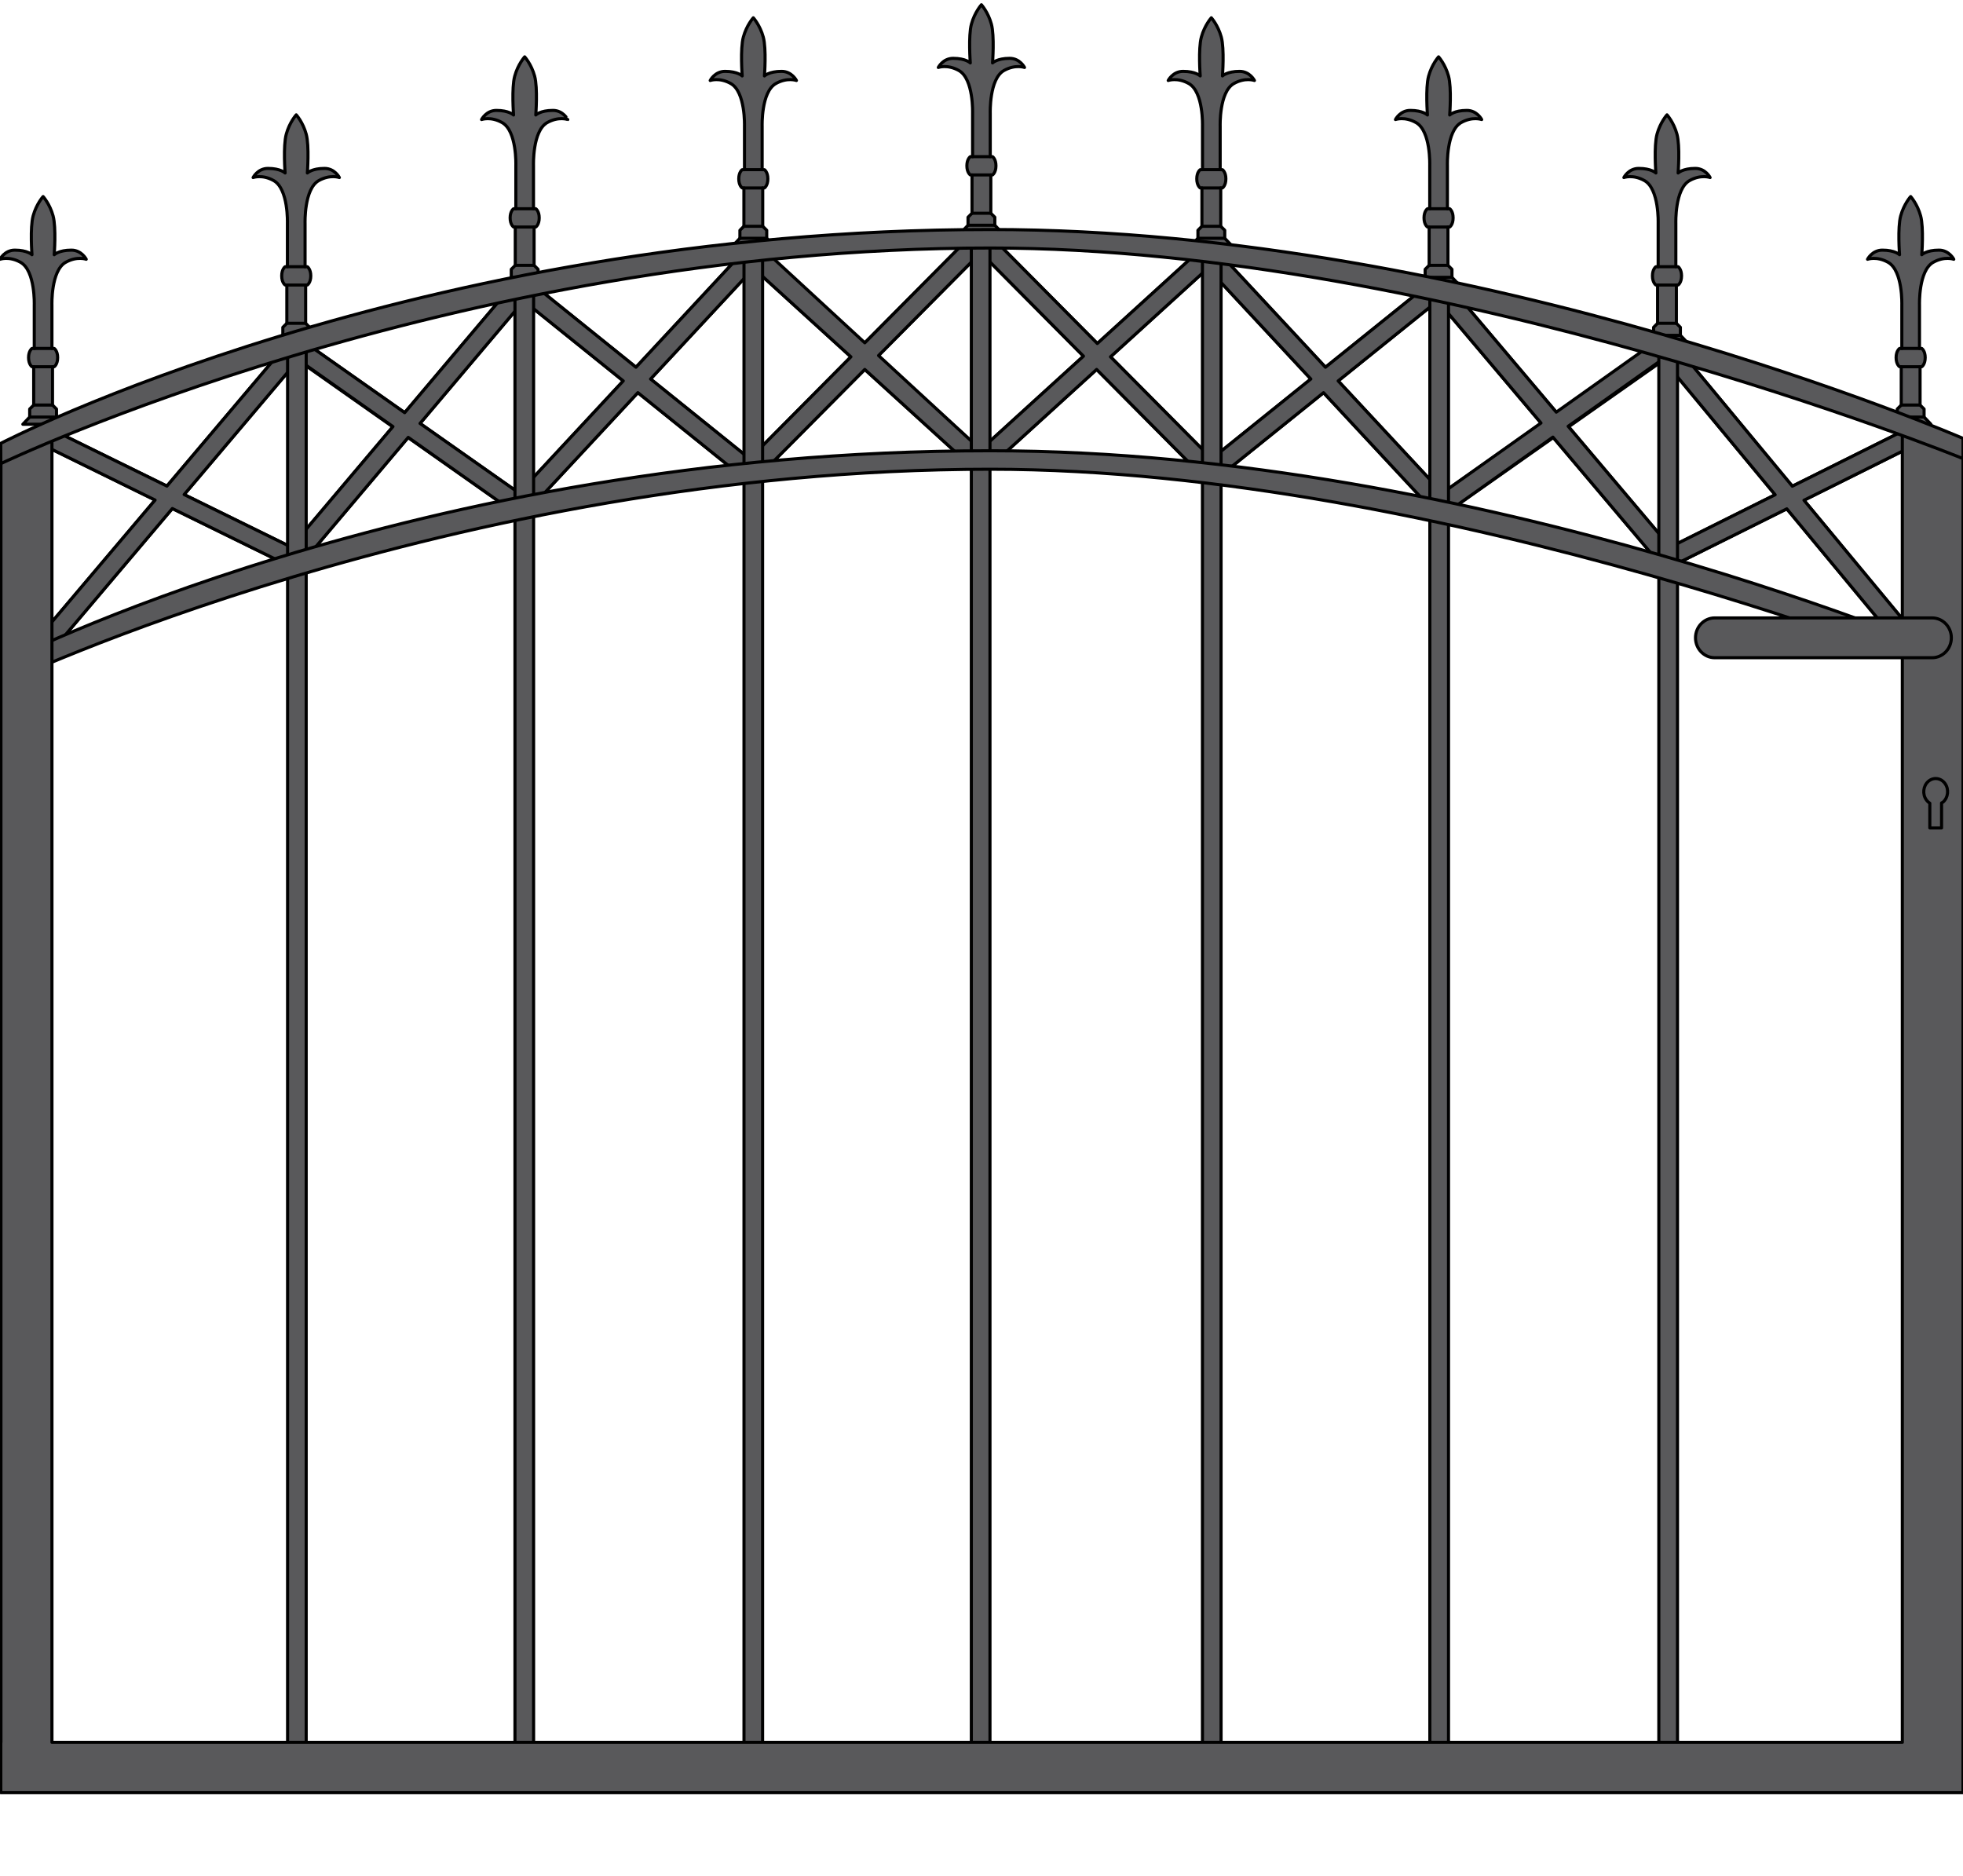 <?xml version="1.0" encoding="iso-8859-1"?>
<!-- Generator: Adobe Illustrator 20.1.0, SVG Export Plug-In . SVG Version: 6.00 Build 0)  -->
<svg version="1.1" preserveAspectRatio="none" id="Ebene_1" xmlns="http://www.w3.org/2000/svg"
	xmlns:xlink="http://www.w3.org/1999/xlink" x="0px" y="0px" viewBox="-41.569 -17.42 158.291 151.233" width="158.291"
	height="151.233" style="enable-background:new -41.569 -17.42 158.291 151.233;" xml:space="preserve">
	<g>
		<g>
			<g>

				<path
					style="fill:#59595B;stroke:#000000;stroke-width:0.25;stroke-linecap:round;stroke-linejoin:round;stroke-miterlimit:10;"
					d="
				M112.5,16.789h-1.632l0.552-0.582v-0.644l0.322-0.323V12.15h-0.136c0,0-0.278-0.184-0.278-0.737c0-0.553,0.278-0.737,0.278-0.737
				h0.183V7.174l0,0c0,0,0.093-2.767-1.105-3.443c-0.925-0.52-1.66-0.246-1.66-0.246s0.369-0.736,1.199-0.736
				c1.015,0,1.382,0.369,1.382,0.369s-0.17-2.174,0.093-3.135c0.263-0.961,0.803-1.554,0.803-1.554s0.54,0.593,0.803,1.554
				c0.263,0.961,0.094,3.135,0.094,3.135s0.367-0.369,1.382-0.369c0.829,0,1.198,0.736,1.198,0.736s-0.735-0.273-1.659,0.246
				c-1.199,0.677-1.105,3.443-1.105,3.443l0,0v3.502h0.183c0,0,0.277,0.185,0.277,0.737c0,0.554-0.277,0.737-0.277,0.737h-0.137
				v3.089l0.323,0.323v0.644l0.552,0.582H112.5z" />

				<line
					style="fill:#59595B;stroke:#000000;stroke-width:0.25;stroke-linecap:round;stroke-linejoin:round;stroke-miterlimit:10;"
					x1="113.581" y1="16.207" x2="111.42" y2="16.207" />

				<line
					style="fill:#59595B;stroke:#000000;stroke-width:0.25;stroke-linecap:round;stroke-linejoin:round;stroke-miterlimit:10;"
					x1="113.258" y1="15.239" x2="111.742" y2="15.239" />

				<line
					style="fill:#59595B;stroke:#000000;stroke-width:0.25;stroke-linecap:round;stroke-linejoin:round;stroke-miterlimit:10;"
					x1="113.258" y1="12.15" x2="111.742" y2="12.15" />

				<line
					style="fill:#59595B;stroke:#000000;stroke-width:0.25;stroke-linecap:round;stroke-linejoin:round;stroke-miterlimit:10;"
					x1="113.212" y1="10.676" x2="111.789" y2="10.676" />
			</g>
			<g>

				<path
					style="fill:#59595B;stroke:#000000;stroke-width:0.25;stroke-linecap:round;stroke-linejoin:round;stroke-miterlimit:10;"
					d="
				M92.852,10.199H91.22l0.552-0.582V8.973l0.322-0.323V5.561h-0.136c0,0-0.278-0.184-0.278-0.737c0-0.553,0.278-0.737,0.278-0.737
				h0.183V0.584l0,0c0,0,0.093-2.767-1.105-3.443c-0.925-0.52-1.66-0.246-1.66-0.246s0.369-0.736,1.199-0.736
				c1.015,0,1.382,0.369,1.382,0.369s-0.17-2.174,0.093-3.135c0.263-0.961,0.803-1.554,0.803-1.554s0.54,0.593,0.803,1.554
				c0.263,0.961,0.094,3.135,0.094,3.135s0.367-0.369,1.382-0.369c0.829,0,1.198,0.736,1.198,0.736s-0.735-0.273-1.659,0.246
				c-1.199,0.677-1.105,3.443-1.105,3.443l0,0v3.502h0.183c0,0,0.277,0.185,0.277,0.737c0,0.554-0.277,0.737-0.277,0.737H93.61
				v3.089l0.323,0.323v0.644l0.552,0.582H92.852z" />

				<line
					style="fill:#59595B;stroke:#000000;stroke-width:0.25;stroke-linecap:round;stroke-linejoin:round;stroke-miterlimit:10;"
					x1="93.933" y1="9.617" x2="91.772" y2="9.617" />

				<line
					style="fill:#59595B;stroke:#000000;stroke-width:0.25;stroke-linecap:round;stroke-linejoin:round;stroke-miterlimit:10;"
					x1="93.61" y1="8.649" x2="92.094" y2="8.649" />

				<line
					style="fill:#59595B;stroke:#000000;stroke-width:0.25;stroke-linecap:round;stroke-linejoin:round;stroke-miterlimit:10;"
					x1="93.61" y1="5.561" x2="92.094" y2="5.561" />

				<line
					style="fill:#59595B;stroke:#000000;stroke-width:0.25;stroke-linecap:round;stroke-linejoin:round;stroke-miterlimit:10;"
					x1="93.564" y1="4.086" x2="92.141" y2="4.086" />
			</g>
			<g>

				<path
					style="fill:#59595B;stroke:#000000;stroke-width:0.25;stroke-linecap:round;stroke-linejoin:round;stroke-miterlimit:10;"
					d="
				M74.432,5.523H72.8l0.552-0.582V4.296l0.322-0.323V0.884h-0.136c0,0-0.278-0.184-0.278-0.737c0-0.553,0.278-0.737,0.278-0.737
				h0.183v-3.502l0,0c0,0,0.093-2.767-1.105-3.443c-0.925-0.52-1.66-0.246-1.66-0.246s0.369-0.736,1.199-0.736
				c1.015,0,1.382,0.369,1.382,0.369s-0.17-2.174,0.093-3.135c0.263-0.961,0.803-1.554,0.803-1.554s0.54,0.593,0.803,1.554
				c0.263,0.961,0.094,3.135,0.094,3.135s0.367-0.369,1.382-0.369c0.829,0,1.198,0.736,1.198,0.736s-0.735-0.273-1.659,0.246
				c-1.199,0.677-1.105,3.443-1.105,3.443l0,0v3.502h0.183c0,0,0.277,0.184,0.277,0.737c0,0.554-0.277,0.737-0.277,0.737H75.19
				v3.089l0.323,0.323v0.645l0.552,0.582H74.432z" />

				<line
					style="fill:#59595B;stroke:#000000;stroke-width:0.25;stroke-linecap:round;stroke-linejoin:round;stroke-miterlimit:10;"
					x1="75.513" y1="4.941" x2="73.352" y2="4.941" />

				<line
					style="fill:#59595B;stroke:#000000;stroke-width:0.25;stroke-linecap:round;stroke-linejoin:round;stroke-miterlimit:10;"
					x1="75.19" y1="3.973" x2="73.675" y2="3.973" />

				<line
					style="fill:#59595B;stroke:#000000;stroke-width:0.25;stroke-linecap:round;stroke-linejoin:round;stroke-miterlimit:10;"
					x1="75.19" y1="0.884" x2="73.675" y2="0.884" />

				<line
					style="fill:#59595B;stroke:#000000;stroke-width:0.25;stroke-linecap:round;stroke-linejoin:round;stroke-miterlimit:10;"
					x1="75.144" y1="-0.59" x2="73.721" y2="-0.59" />
			</g>
			<g>

				<path
					style="fill:#59595B;stroke:#000000;stroke-width:0.25;stroke-linecap:round;stroke-linejoin:round;stroke-miterlimit:10;"
					d="
				M56.108,2.374h-1.632l0.552-0.582V1.147l0.322-0.323v-3.089h-0.136c0,0-0.278-0.184-0.278-0.737c0-0.553,0.278-0.737,0.278-0.737
				h0.183v-3.502l0,0c0,0,0.093-2.767-1.105-3.443c-0.925-0.519-1.66-0.246-1.66-0.246s0.369-0.736,1.199-0.736
				c1.015,0,1.382,0.369,1.382,0.369s-0.17-2.174,0.093-3.135c0.263-0.961,0.803-1.554,0.803-1.554s0.54,0.593,0.803,1.554
				c0.263,0.961,0.094,3.135,0.094,3.135s0.367-0.369,1.382-0.369c0.829,0,1.198,0.736,1.198,0.736s-0.735-0.273-1.659,0.246
				c-1.199,0.677-1.105,3.443-1.105,3.443l0,0v3.502h0.183c0,0,0.277,0.184,0.277,0.737c0,0.554-0.277,0.737-0.277,0.737h-0.137
				v3.089l0.323,0.323v0.645l0.552,0.582H56.108z" />

				<line
					style="fill:#59595B;stroke:#000000;stroke-width:0.25;stroke-linecap:round;stroke-linejoin:round;stroke-miterlimit:10;"
					x1="57.189" y1="1.792" x2="55.028" y2="1.792" />

				<line
					style="fill:#59595B;stroke:#000000;stroke-width:0.25;stroke-linecap:round;stroke-linejoin:round;stroke-miterlimit:10;"
					x1="56.866" y1="0.824" x2="55.35" y2="0.824" />

				<line
					style="fill:#59595B;stroke:#000000;stroke-width:0.25;stroke-linecap:round;stroke-linejoin:round;stroke-miterlimit:10;"
					x1="56.866" y1="-2.265" x2="55.35" y2="-2.265" />

				<line
					style="fill:#59595B;stroke:#000000;stroke-width:0.25;stroke-linecap:round;stroke-linejoin:round;stroke-miterlimit:10;"
					x1="56.82" y1="-3.74" x2="55.397" y2="-3.74" />
			</g>
			<g>

				<path
					style="fill:#59595B;stroke:#000000;stroke-width:0.25;stroke-linecap:round;stroke-linejoin:round;stroke-miterlimit:10;"
					d="
				M37.569,1.324h-1.632l0.552-0.582V0.097l0.322-0.323v-3.089h-0.136c0,0-0.278-0.184-0.278-0.737c0-0.553,0.278-0.737,0.278-0.737
				h0.183v-3.502l0,0c0,0,0.093-2.767-1.106-3.443c-0.925-0.52-1.66-0.246-1.66-0.246s0.369-0.736,1.199-0.736
				c1.015,0,1.382,0.369,1.382,0.369s-0.17-2.174,0.093-3.135c0.263-0.961,0.803-1.554,0.803-1.554s0.54,0.593,0.803,1.554
				c0.263,0.961,0.094,3.135,0.094,3.135s0.367-0.369,1.382-0.369c0.829,0,1.198,0.736,1.198,0.736s-0.735-0.273-1.659,0.246
				c-1.199,0.677-1.105,3.443-1.105,3.443l0,0v3.502h0.183c0,0,0.277,0.185,0.277,0.737c0,0.554-0.277,0.737-0.277,0.737h-0.137
				v3.089l0.323,0.323v0.644l0.552,0.582H37.569z" />

				<line
					style="fill:#59595B;stroke:#000000;stroke-width:0.25;stroke-linecap:round;stroke-linejoin:round;stroke-miterlimit:10;"
					x1="38.65" y1="0.742" x2="36.489" y2="0.742" />

				<line
					style="fill:#59595B;stroke:#000000;stroke-width:0.25;stroke-linecap:round;stroke-linejoin:round;stroke-miterlimit:10;"
					x1="38.327" y1="-0.226" x2="36.811" y2="-0.226" />

				<line
					style="fill:#59595B;stroke:#000000;stroke-width:0.25;stroke-linecap:round;stroke-linejoin:round;stroke-miterlimit:10;"
					x1="38.327" y1="-3.315" x2="36.811" y2="-3.315" />

				<line
					style="fill:#59595B;stroke:#000000;stroke-width:0.25;stroke-linecap:round;stroke-linejoin:round;stroke-miterlimit:10;"
					x1="38.281" y1="-4.79" x2="36.858" y2="-4.79" />
			</g>
			<g>

				<path
					style="fill:#59595B;stroke:#000000;stroke-width:0.25;stroke-linecap:round;stroke-linejoin:round;stroke-miterlimit:10;"
					d="
				M-38.092,16.789h1.632l-0.552-0.582v-0.644l-0.322-0.323V12.15h0.136c0,0,0.278-0.184,0.278-0.737
				c0-0.553-0.278-0.737-0.278-0.737h-0.183V7.174l0,0c0,0-0.093-2.767,1.105-3.443c0.925-0.52,1.66-0.246,1.66-0.246
				s-0.369-0.736-1.199-0.736c-1.015,0-1.382,0.369-1.382,0.369s0.17-2.174-0.093-3.135c-0.263-0.961-0.803-1.554-0.803-1.554
				s-0.54,0.593-0.803,1.554c-0.263,0.961-0.094,3.135-0.094,3.135s-0.367-0.369-1.382-0.369c-0.829,0-1.198,0.736-1.198,0.736
				s0.735-0.273,1.659,0.246c1.199,0.677,1.105,3.443,1.105,3.443l0,0v3.502h-0.183c0,0-0.277,0.185-0.277,0.737
				c0,0.554,0.277,0.737,0.277,0.737h0.137v3.089l-0.323,0.323v0.644l-0.552,0.582H-38.092z" />

				<line
					style="fill:#59595B;stroke:#000000;stroke-width:0.25;stroke-linecap:round;stroke-linejoin:round;stroke-miterlimit:10;"
					x1="-39.173" y1="16.207" x2="-37.012" y2="16.207" />

				<line
					style="fill:#59595B;stroke:#000000;stroke-width:0.25;stroke-linecap:round;stroke-linejoin:round;stroke-miterlimit:10;"
					x1="-38.85" y1="15.239" x2="-37.334" y2="15.239" />

				<line
					style="fill:#59595B;stroke:#000000;stroke-width:0.25;stroke-linecap:round;stroke-linejoin:round;stroke-miterlimit:10;"
					x1="-38.85" y1="12.15" x2="-37.334" y2="12.15" />

				<line
					style="fill:#59595B;stroke:#000000;stroke-width:0.25;stroke-linecap:round;stroke-linejoin:round;stroke-miterlimit:10;"
					x1="-38.804" y1="10.676" x2="-37.381" y2="10.676" />
			</g>
			<g>

				<path
					style="fill:#59595B;stroke:#000000;stroke-width:0.25;stroke-linecap:round;stroke-linejoin:round;stroke-miterlimit:10;"
					d="
				M-17.68,10.199h1.632L-16.6,9.617V8.973l-0.322-0.323V5.561h0.136c0,0,0.278-0.184,0.278-0.737c0-0.553-0.278-0.737-0.278-0.737
				h-0.183V0.584l0,0c0,0-0.093-2.767,1.105-3.443c0.925-0.52,1.66-0.246,1.66-0.246s-0.369-0.736-1.199-0.736
				c-1.015,0-1.382,0.369-1.382,0.369s0.17-2.174-0.093-3.135c-0.263-0.961-0.803-1.554-0.803-1.554s-0.54,0.593-0.803,1.554
				c-0.263,0.961-0.094,3.135-0.094,3.135s-0.367-0.369-1.382-0.369c-0.829,0-1.198,0.736-1.198,0.736s0.735-0.273,1.659,0.246
				c1.199,0.677,1.106,3.443,1.106,3.443l0,0v3.502h-0.183c0,0-0.277,0.185-0.277,0.737c0,0.554,0.277,0.737,0.277,0.737h0.137
				v3.089l-0.323,0.323v0.644l-0.552,0.582H-17.68z" />

				<line
					style="fill:#59595B;stroke:#000000;stroke-width:0.25;stroke-linecap:round;stroke-linejoin:round;stroke-miterlimit:10;"
					x1="-18.761" y1="9.617" x2="-16.6" y2="9.617" />

				<line
					style="fill:#59595B;stroke:#000000;stroke-width:0.25;stroke-linecap:round;stroke-linejoin:round;stroke-miterlimit:10;"
					x1="-18.438" y1="8.649" x2="-16.922" y2="8.649" />

				<line
					style="fill:#59595B;stroke:#000000;stroke-width:0.25;stroke-linecap:round;stroke-linejoin:round;stroke-miterlimit:10;"
					x1="-18.438" y1="5.561" x2="-16.922" y2="5.561" />

				<line
					style="fill:#59595B;stroke:#000000;stroke-width:0.25;stroke-linecap:round;stroke-linejoin:round;stroke-miterlimit:10;"
					x1="-18.392" y1="4.086" x2="-16.969" y2="4.086" />
			</g>
			<g>

				<path
					style="fill:#59595B;stroke:#000000;stroke-width:0.25;stroke-linecap:round;stroke-linejoin:round;stroke-miterlimit:10;"
					d="
				M0.74,5.523h1.632L1.82,4.941V4.296L1.498,3.973V0.884h0.136c0,0,0.278-0.184,0.278-0.737c0-0.553-0.278-0.737-0.278-0.737H1.451
				v-3.502l0,0c0,0-0.093-2.767,1.105-3.443c0.925-0.52,1.66-0.246,1.66-0.246S3.847-8.518,3.017-8.518
				c-1.015,0-1.382,0.369-1.382,0.369s0.17-2.174-0.093-3.135S0.74-12.837,0.74-12.837s-0.54,0.593-0.803,1.554
				c-0.263,0.961-0.094,3.135-0.094,3.135s-0.367-0.369-1.382-0.369c-0.829,0-1.198,0.736-1.198,0.736s0.735-0.273,1.659,0.246
				c1.199,0.677,1.105,3.443,1.105,3.443l0,0v3.502h-0.183c0,0-0.277,0.184-0.277,0.737c0,0.554,0.277,0.737,0.277,0.737h0.137
				v3.089l-0.323,0.323v0.645l-0.552,0.582H0.74z" />

				<line
					style="fill:#59595B;stroke:#000000;stroke-width:0.25;stroke-linecap:round;stroke-linejoin:round;stroke-miterlimit:10;"
					x1="-0.341" y1="4.941" x2="1.82" y2="4.941" />

				<line
					style="fill:#59595B;stroke:#000000;stroke-width:0.25;stroke-linecap:round;stroke-linejoin:round;stroke-miterlimit:10;"
					x1="-0.018" y1="3.973" x2="1.498" y2="3.973" />

				<line
					style="fill:#59595B;stroke:#000000;stroke-width:0.25;stroke-linecap:round;stroke-linejoin:round;stroke-miterlimit:10;"
					x1="-0.018" y1="0.884" x2="1.498" y2="0.884" />

				<line
					style="fill:#59595B;stroke:#000000;stroke-width:0.25;stroke-linecap:round;stroke-linejoin:round;stroke-miterlimit:10;"
					x1="0.028" y1="-0.59" x2="1.451" y2="-0.59" />
			</g>
			<g>

				<path
					style="fill:#59595B;stroke:#000000;stroke-width:0.25;stroke-linecap:round;stroke-linejoin:round;stroke-miterlimit:10;"
					d="
				M19.175,2.374h-1.632l0.552-0.582V1.147l0.322-0.323v-3.089h-0.136c0,0-0.278-0.184-0.278-0.737c0-0.553,0.278-0.737,0.278-0.737
				h0.183v-3.502l0,0c0,0,0.093-2.767-1.105-3.443c-0.925-0.519-1.66-0.246-1.66-0.246s0.369-0.736,1.199-0.736
				c1.015,0,1.382,0.369,1.382,0.369s-0.17-2.174,0.093-3.135c0.263-0.961,0.803-1.554,0.803-1.554s0.54,0.593,0.803,1.554
				c0.263,0.961,0.094,3.135,0.094,3.135s0.367-0.369,1.382-0.369c0.829,0,1.198,0.736,1.198,0.736s-0.735-0.273-1.659,0.246
				c-1.199,0.677-1.105,3.443-1.105,3.443l0,0v3.502h0.183c0,0,0.277,0.184,0.277,0.737c0,0.554-0.277,0.737-0.277,0.737h-0.137
				v3.089l0.323,0.323v0.645l0.552,0.582H19.175z" />

				<line
					style="fill:#59595B;stroke:#000000;stroke-width:0.25;stroke-linecap:round;stroke-linejoin:round;stroke-miterlimit:10;"
					x1="20.256" y1="1.792" x2="18.094" y2="1.792" />

				<line
					style="fill:#59595B;stroke:#000000;stroke-width:0.25;stroke-linecap:round;stroke-linejoin:round;stroke-miterlimit:10;"
					x1="19.932" y1="0.824" x2="18.417" y2="0.824" />

				<line
					style="fill:#59595B;stroke:#000000;stroke-width:0.25;stroke-linecap:round;stroke-linejoin:round;stroke-miterlimit:10;"
					x1="19.932" y1="-2.265" x2="18.417" y2="-2.265" />

				<line
					style="fill:#59595B;stroke:#000000;stroke-width:0.25;stroke-linecap:round;stroke-linejoin:round;stroke-miterlimit:10;"
					x1="19.886" y1="-3.74" x2="18.464" y2="-3.74" />
			</g>
		</g>
		<g>
			<g>

				<polyline
					style="fill:#59595B;stroke:#000000;stroke-width:0.25;stroke-linecap:round;stroke-linejoin:round;stroke-miterlimit:10;"
					points="
				19.048,4.374 1.764,22.945 0.703,21.877 17.985,3.301 			" />

				<polyline
					style="fill:#59595B;stroke:#000000;stroke-width:0.25;stroke-linecap:round;stroke-linejoin:round;stroke-miterlimit:10;"
					points="
				1.774,5.801 19.048,19.706 17.986,20.775 0.713,6.872 			" />

				<polyline
					style="fill:#59595B;stroke:#000000;stroke-width:0.25;stroke-linecap:round;stroke-linejoin:round;stroke-miterlimit:10;"
					points="
				-18.015,12.177 -37.079,34.694 -38.138,33.625 -19.077,11.104 			" />

				<polyline
					style="fill:#59595B;stroke:#000000;stroke-width:0.25;stroke-linecap:round;stroke-linejoin:round;stroke-miterlimit:10;"
					points="
				-37.108,17.354 -17.592,26.94 -18.658,28.008 -38.173,18.423 			" />

				<polyline
					style="fill:#59595B;stroke:#000000;stroke-width:0.25;stroke-linecap:round;stroke-linejoin:round;stroke-miterlimit:10;"
					points="
				0.58,6.928 -16.789,27.476 -17.855,26.405 -0.482,5.857 			" />

				<polyline
					style="fill:#59595B;stroke:#000000;stroke-width:0.25;stroke-linecap:round;stroke-linejoin:round;stroke-miterlimit:10;"
					points="
				-16.789,10.329 0.58,22.542 -0.482,23.613 -17.855,11.401 			" />

				<polyline
					style="fill:#59595B;stroke:#000000;stroke-width:0.25;stroke-linecap:round;stroke-linejoin:round;stroke-miterlimit:10;"
					points="
				38.01,2.451 20.354,20.233 19.29,19.163 36.95,1.378 			" />

				<polyline
					style="fill:#59595B;stroke:#000000;stroke-width:0.25;stroke-linecap:round;stroke-linejoin:round;stroke-miterlimit:10;"
					points="
				20.362,3.229 37.371,18.71 36.309,19.78 19.298,4.299 			" />

				<polyline
					style="fill:#59595B;stroke:#000000;stroke-width:0.25;stroke-linecap:round;stroke-linejoin:round;stroke-miterlimit:10;"
					points="
				55.976,4.374 73.258,22.945 74.323,21.877 57.04,3.301 			" />

				<polyline
					style="fill:#59595B;stroke:#000000;stroke-width:0.25;stroke-linecap:round;stroke-linejoin:round;stroke-miterlimit:10;"
					points="
				73.254,5.801 55.976,19.706 57.04,20.775 74.317,6.872 			" />

				<polyline
					style="fill:#59595B;stroke:#000000;stroke-width:0.25;stroke-linecap:round;stroke-linejoin:round;stroke-miterlimit:10;"
					points="
				93.041,12.177 111.637,34.607 112.704,33.535 94.106,11.104 			" />

				<polyline
					style="fill:#59595B;stroke:#000000;stroke-width:0.25;stroke-linecap:round;stroke-linejoin:round;stroke-miterlimit:10;"
					points="
				112.128,17.211 92.62,26.94 93.681,28.008 113.19,18.284 			" />

				<polyline
					style="fill:#59595B;stroke:#000000;stroke-width:0.25;stroke-linecap:round;stroke-linejoin:round;stroke-miterlimit:10;"
					points="
				74.441,6.928 91.814,27.476 92.881,26.405 75.504,5.857 			" />

				<polyline
					style="fill:#59595B;stroke:#000000;stroke-width:0.25;stroke-linecap:round;stroke-linejoin:round;stroke-miterlimit:10;"
					points="
				91.816,10.329 74.443,22.542 75.504,23.613 92.88,11.401 			" />

				<polyline
					style="fill:#59595B;stroke:#000000;stroke-width:0.25;stroke-linecap:round;stroke-linejoin:round;stroke-miterlimit:10;"
					points="
				37.015,2.451 54.671,20.233 55.736,19.163 38.079,1.378 			" />

				<polyline
					style="fill:#59595B;stroke:#000000;stroke-width:0.25;stroke-linecap:round;stroke-linejoin:round;stroke-miterlimit:10;"
					points="
				54.664,3.229 37.65,18.71 38.716,19.78 55.726,4.299 			" />
			</g>
			<g>

				<polygon
					style="fill:#59595B;stroke:#000000;stroke-width:0.25;stroke-linecap:round;stroke-linejoin:round;stroke-miterlimit:10;"
					points="
				92.88,28.337 93.041,26.731 101.575,22.471 93.041,12.177 93.286,11.104 94.106,11.104 102.96,21.783 112.128,17.211 
				113.025,18.364 103.899,22.916 112.704,33.535 111.637,34.607 102.514,23.607 93.681,28.008 			" />

				<polygon
					style="fill:#59595B;stroke:#000000;stroke-width:0.25;stroke-linecap:round;stroke-linejoin:round;stroke-miterlimit:10;"
					points="
				82.693,16.686 74.675,7.205 74.675,6.081 75.504,5.857 83.923,15.813 91.646,10.329 92.88,10.525 92.62,11.455 84.883,16.951 
				92.62,26.099 92.62,26.94 91.814,27.476 83.653,17.825 75.504,23.613 74.73,23.324 74.443,22.542 			" />

				<polygon
					style="fill:#59595B;stroke:#000000;stroke-width:0.25;stroke-linecap:round;stroke-linejoin:round;stroke-miterlimit:10;"
					points="
				55.976,3.08 57.04,3.301 65.312,12.191 73.254,5.801 73.91,5.857 74.317,6.872 66.337,13.294 74.323,21.877 73.73,23.198 
				73.258,22.945 65.157,14.242 57.223,20.623 56.145,20.623 56.383,19.377 64.133,13.14 55.976,4.374 			" />

				<polygon
					style="fill:#59595B;stroke:#000000;stroke-width:0.25;stroke-linecap:round;stroke-linejoin:round;stroke-miterlimit:10;"
					points="
				37.61,1.912 38.608,1.912 46.916,10.278 54.664,3.229 55.726,3.229 55.726,4.299 47.979,11.351 55.736,19.163 55.726,20.233 
				54.671,20.233 46.861,12.368 38.852,19.657 37.876,19.28 37.876,18.504 45.799,11.297 37.79,3.229 			" />

				<polygon
					style="fill:#59595B;stroke:#000000;stroke-width:0.25;stroke-linecap:round;stroke-linejoin:round;stroke-miterlimit:10;"
					points="
				19.508,2.955 20.286,2.955 28.167,10.221 36.217,2.117 37.015,2.117 37.166,3.301 29.276,11.247 37.166,18.522 37.166,19.401 
				36.173,19.657 28.164,12.368 20.354,20.233 19.508,20.475 19.508,18.943 27.046,11.351 19.508,4.49 			" />

				<polygon
					style="fill:#59595B;stroke:#000000;stroke-width:0.25;stroke-linecap:round;stroke-linejoin:round;stroke-miterlimit:10;"
					points="
				0.903,5.801 1.774,5.801 9.714,12.191 17.87,3.425 17.87,2.955 18.929,2.955 18.929,4.502 10.891,13.14 19.048,19.706 
				18.929,20.475 17.986,20.775 9.867,14.239 1.809,22.898 0.903,22.898 0.903,21.661 8.689,13.292 0.903,7.026 			" />

				<polygon
					style="fill:#59595B;stroke:#000000;stroke-width:0.25;stroke-linecap:round;stroke-linejoin:round;stroke-miterlimit:10;"
					points="
				-17.627,10.525 -16.789,10.329 -8.936,15.855 -0.601,5.998 0.256,5.857 0.46,7.074 -7.699,16.722 0.33,22.368 0.46,23.404 
				-0.482,23.613 -8.65,17.845 -16.789,27.476 -17.592,27.654 -17.627,26.137 -9.882,16.975 -17.627,11.507 			" />

				<polygon
					style="fill:#59595B;stroke:#000000;stroke-width:0.25;stroke-linecap:round;stroke-linejoin:round;stroke-miterlimit:10;"
					points="
				-37.863,17.458 -36.896,17.458 -28.109,21.774 -19.077,11.104 -18.015,10.656 -18.015,12.177 -26.719,22.457 -18.015,26.731 
				-18.015,28.008 -18.658,28.008 -27.672,23.583 -37.079,34.694 -37.778,34.694 -37.778,33.195 -29.063,22.9 -37.778,18.62 			" />
			</g>

			<polyline
				style="fill:#59595B;stroke:#000000;stroke-width:0.25;stroke-linecap:round;stroke-linejoin:round;stroke-miterlimit:10;"
				points="
			1.46,5.845 1.46,124.814 -0.044,124.814 -0.044,5.845 		" />

			<polyline
				style="fill:#59595B;stroke:#000000;stroke-width:0.25;stroke-linecap:round;stroke-linejoin:round;stroke-miterlimit:10;"
				points="
			-16.878,10.114 -16.878,124.814 -18.379,124.814 -18.379,10.621 		" />

			<rect x="36.756" y="2.117"
				style="fill:#59595B;stroke:#000000;stroke-width:0.25;stroke-linecap:round;stroke-linejoin:round;stroke-miterlimit:10;"
				width="1.504" height="122.696" />

			<polyline
				style="fill:#59595B;stroke:#000000;stroke-width:0.25;stroke-linecap:round;stroke-linejoin:round;stroke-miterlimit:10;"
				points="
			19.925,2.955 19.925,124.814 18.424,124.814 18.424,3.08 		" />

			<polyline
				style="fill:#59595B;stroke:#000000;stroke-width:0.25;stroke-linecap:round;stroke-linejoin:round;stroke-miterlimit:10;"
				points="
			75.235,6.347 75.235,125.441 73.73,125.441 73.73,5.845 		" />

			<polyline
				style="fill:#59595B;stroke:#000000;stroke-width:0.25;stroke-linecap:round;stroke-linejoin:round;stroke-miterlimit:10;"
				points="
			56.895,3.08 56.895,124.814 55.393,124.814 55.393,3.08 		" />

			<polyline
				style="fill:#59595B;stroke:#000000;stroke-width:0.25;stroke-linecap:round;stroke-linejoin:round;stroke-miterlimit:10;"
				points="
			93.7,9.967 93.7,125.218 92.194,125.218 92.194,9.967 		" />

			<path
				style="fill:#59595B;stroke:#000000;stroke-width:0.25;stroke-linecap:round;stroke-linejoin:round;stroke-miterlimit:10;"
				d="
			M-41.421,37.749l-0.007-1.63c0,0,33.097-17.195,79.721-17.195c39.61,0,78.328,16.814,78.328,16.814v1.629
			c0,0-41.656-16.953-78.328-16.953C-5.235,20.415-41.421,37.749-41.421,37.749z" />

			<polygon
				style="fill:#59595B;stroke:#000000;stroke-width:0.25;stroke-linecap:round;stroke-linejoin:round;stroke-miterlimit:10;"
				points="
			-41.494,123.067 -41.494,19.172 -37.38,17.231 -37.38,123.067 111.829,123.067 111.829,16.832 116.722,18.623 116.722,123.067 
			116.722,127.105 116.722,127.125 -41.504,127.125 -41.504,123.067 		" />

			<path
				style="fill:#59595B;stroke:#000000;stroke-width:0.25;stroke-linecap:round;stroke-linejoin:round;stroke-miterlimit:10;"
				d="
			M-41.501,19.962l-0.008-1.633c0,0,33.178-17.243,79.802-17.243c39.61,0,78.43,16.841,78.43,16.841v1.63
			c0,0-41.76-16.98-78.43-16.98C-5.235,2.576-41.501,19.962-41.501,19.962z" />
		</g>

		<path
			style="fill:#59595B;stroke:#000000;stroke-width:0.25;stroke-linecap:round;stroke-linejoin:round;stroke-miterlimit:10;"
			d="
		M113.925,45.582c0.419-0.363,1.021-0.284,1.349,0.176c0.332,0.462,0.254,1.133-0.162,1.496c-0.037,0.03-0.081,0.042-0.119,0.067
		v2.017h-0.947v-1.996c-0.107-0.067-0.202-0.157-0.282-0.27C113.434,46.614,113.507,45.947,113.925,45.582z" />

		<path
			style="fill:#59595B;stroke:#000000;stroke-width:0.25;stroke-linecap:round;stroke-linejoin:round;stroke-miterlimit:10;"
			d="
		M115.782,34.006c0-0.884-0.693-1.604-1.557-1.604H96.707c-0.858,0-1.556,0.719-1.556,1.604c0,0.889,0.697,1.607,1.556,1.607h17.519
		C115.089,35.613,115.782,34.895,115.782,34.006z" />
	</g>
</svg>
